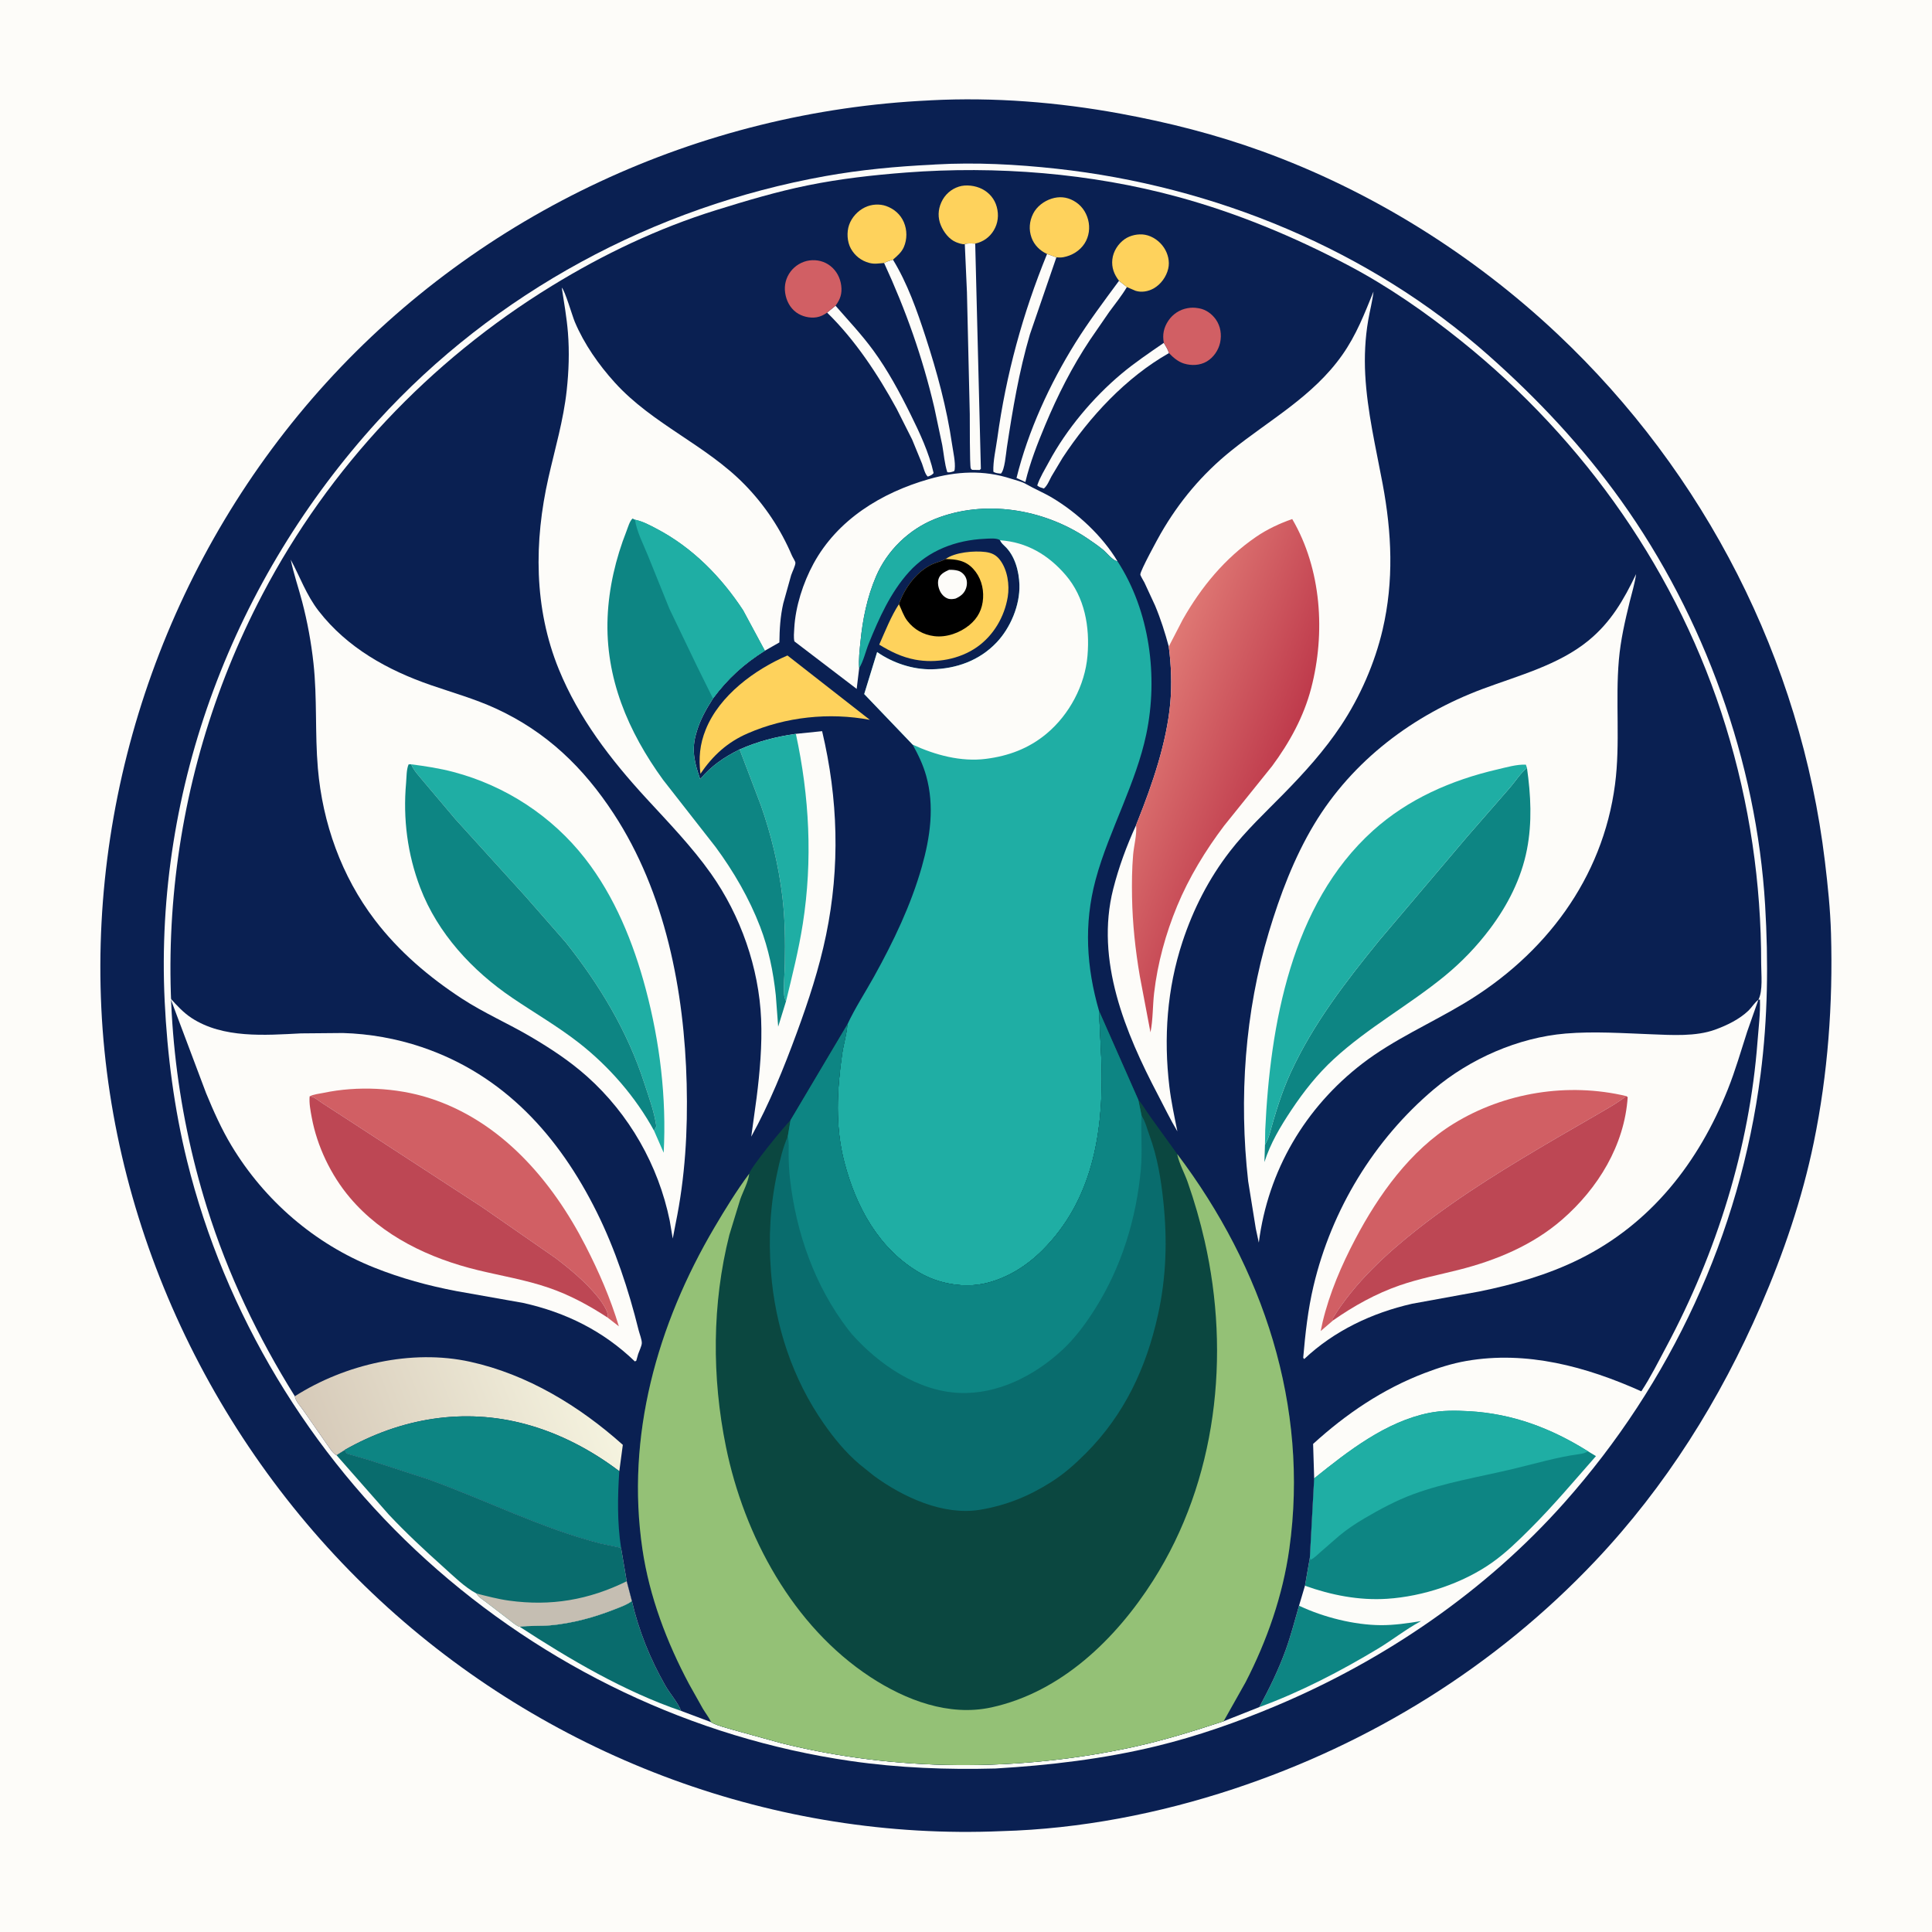 <svg version="1.1" xmlns="http://www.w3.org/2000/svg" style="display: block;" viewBox="0 0 2048 2048" width="1024" height="1024">
<defs>
	<linearGradient id="Gradient1" gradientUnits="userSpaceOnUse" x1="347.734" y1="1568.15" x2="628.869" y2="1459.33">
		<stop class="stop0" offset="0" stop-opacity="1" stop-color="rgb(214,202,185)"/>
		<stop class="stop1" offset="1" stop-opacity="1" stop-color="rgb(245,243,223)"/>
	</linearGradient>
	<linearGradient id="Gradient2" gradientUnits="userSpaceOnUse" x1="1347.59" y1="836.166" x2="1203.98" y2="780.483">
		<stop class="stop0" offset="0" stop-opacity="1" stop-color="rgb(191,59,76)"/>
		<stop class="stop1" offset="1" stop-opacity="1" stop-color="rgb(223,120,116)"/>
	</linearGradient>
</defs>
<path transform="translate(0,0)" fill="rgb(253,252,249)" d="M -0 -0 L 2048 0 L 2048 2048 L -0 2048 L -0 -0 z"/>
<path transform="translate(0,0)" fill="rgb(10,32,82)" d="M 985.002 106.437 L 986.594 106.323 C 1053.66 102.875 1121.47 108.293 1187.44 120.41 C 1238.87 129.858 1288.6 142.488 1337.83 160.331 C 1453.6 202.297 1561.55 269.775 1651.12 354.188 C 1807.4 501.469 1908.79 699.65 1934.47 913.062 C 1937.54 938.525 1940.22 964.13 1940.95 989.781 C 1943.06 1064.01 1937.68 1138.19 1922.68 1211 C 1910.42 1270.48 1890.67 1328.4 1866.56 1384.04 C 1823.34 1483.74 1765.84 1575.63 1691.02 1654.72 C 1585.25 1766.54 1453.51 1848.1 1307.58 1896.39 C 1228.74 1922.47 1144.9 1938.8 1061.75 1941.08 C 822.914 1951.32 588.044 1864.12 411.091 1704.06 C 232.061 1542.11 118.967 1310.38 107.411 1068.56 C 95.831 826.252 182.51 585.37 345.783 405.781 C 509.866 225.3 741.657 117.883 985.002 106.437 z"/>
<path transform="translate(0,0)" fill="rgb(253,252,249)" d="M 988.429 174.578 L 991.637 174.343 C 1034.28 171.947 1077.45 174.194 1119.86 178.835 C 1287.29 197.154 1451.39 264.572 1578.05 376.841 C 1630.21 423.071 1677.61 473.629 1718.21 530.375 C 1806.66 654.011 1862.03 807.78 1871.1 959.434 C 1874.68 1019.25 1873.95 1079.51 1866.28 1139.01 C 1844.46 1308.18 1771.22 1465.84 1658.12 1593.04 C 1574.81 1686.74 1467.99 1759.71 1352.74 1808.23 C 1311.64 1825.54 1268.96 1840.53 1225.56 1851.04 C 1169.82 1864.55 1112.42 1871.33 1055.25 1874.68 C 1004 1876.04 952.746 1874.11 901.958 1866.77 C 734.101 1842.5 577.295 1767.1 451.782 1653.51 C 328.337 1541.79 238.217 1392.33 198.304 1230.67 C 184.675 1175.47 177.285 1118.06 174.554 1061.28 C 163.652 834.598 248.154 613.575 400.219 446.488 C 524.324 310.124 693.571 219.216 874.762 186.702 C 912.427 179.944 950.23 176.399 988.429 174.578 z"/>
<path transform="translate(0,0)" fill="rgb(13,133,131)" d="M 1334.9 1809.61 C 1345.47 1790.07 1355.16 1770.29 1362.76 1749.37 C 1368.4 1733.86 1372.44 1717.92 1377.03 1702.09 L 1377.97 1702.55 C 1403.35 1714.42 1435.5 1722.52 1463.5 1722.74 C 1477.65 1722.85 1492.55 1720.7 1506.47 1718.38 L 1505.19 1719.07 C 1489.88 1727.35 1475.98 1738.45 1461.04 1747.46 C 1421.25 1771.44 1378.54 1793.62 1334.9 1809.61 z"/>
<path transform="translate(0,0)" fill="rgb(9,108,109)" d="M 669.84 1697.14 C 677.21 1728.92 689.032 1758.06 705.087 1786.43 C 710.201 1795.46 718.264 1804.25 722.073 1813.66 C 661.675 1793.01 604.136 1759.12 550.867 1724.43 C 561.27 1723 572.683 1723.88 583.3 1722.92 C 606.562 1720.79 629.522 1714.6 651.226 1706.05 C 657.252 1703.67 664.718 1701.12 669.84 1697.14 z"/>
<path transform="translate(0,0)" fill="rgb(9,108,109)" d="M 356.649 1542.48 L 365.405 1537 C 365.843 1537.74 366.911 1540.12 367.5 1540.53 C 368.752 1541.42 371.858 1541.98 373.407 1542.46 L 392.546 1548.07 L 453.708 1567.96 C 514.847 1589.91 574.692 1620.47 637.69 1636.4 L 658.327 1640.71 L 664.36 1676.19 L 669.84 1697.14 C 664.718 1701.12 657.252 1703.67 651.226 1706.05 C 629.522 1714.6 606.562 1720.79 583.3 1722.92 C 572.683 1723.88 561.27 1723 550.867 1724.43 L 550.336 1724.37 C 546.216 1722.66 541.365 1718.2 537.77 1715.54 L 514.959 1698.08 C 511.227 1695.13 507.564 1693.45 505.083 1689.2 C 492.612 1682.55 480.749 1670.78 470.191 1661.31 C 450.181 1643.37 430.529 1625.1 412.107 1605.5 L 356.649 1542.48 z"/>
<path transform="translate(0,0)" fill="rgb(197,190,178)" d="M 505.083 1689.2 C 516.593 1692.07 527.797 1695.12 539.595 1696.73 C 584.165 1702.84 624.126 1695.99 664.36 1676.19 L 669.84 1697.14 C 664.718 1701.12 657.252 1703.67 651.226 1706.05 C 629.522 1714.6 606.562 1720.79 583.3 1722.92 C 572.683 1723.88 561.27 1723 550.867 1724.43 L 550.336 1724.37 C 546.216 1722.66 541.365 1718.2 537.77 1715.54 L 514.959 1698.08 C 511.227 1695.13 507.564 1693.45 505.083 1689.2 z"/>
<path transform="translate(0,0)" fill="rgb(13,133,131)" d="M 1393.08 1567.14 C 1429.02 1538.24 1468.92 1506.99 1515 1497.73 C 1528.77 1494.96 1542.96 1495.14 1556.93 1495.91 C 1603.42 1498.47 1644.23 1513.93 1683.37 1538.45 L 1691.78 1543.55 C 1668.79 1569.67 1646.75 1595.96 1622.08 1620.59 C 1609.48 1633.17 1596.55 1645.84 1582.01 1656.17 C 1550.71 1678.42 1508.46 1692.33 1470.25 1694.79 C 1440.65 1696.7 1411.07 1690.89 1383.31 1680.94 L 1388.5 1651.23 L 1393.08 1567.14 z"/>
<path transform="translate(0,0)" fill="rgb(31,174,164)" d="M 1393.08 1567.14 C 1429.02 1538.24 1468.92 1506.99 1515 1497.73 C 1528.77 1494.96 1542.96 1495.14 1556.93 1495.91 C 1603.42 1498.47 1644.23 1513.93 1683.37 1538.45 C 1680.21 1540.23 1678.06 1540.88 1674.5 1541.35 C 1650.86 1544.48 1626.7 1551.72 1603.48 1557.23 C 1568.56 1565.51 1531.88 1571.49 1498.18 1583.89 C 1480.16 1590.53 1462.7 1599.92 1446.18 1609.63 C 1437.16 1614.92 1427.89 1621.08 1419.85 1627.8 L 1399.9 1645.12 C 1396.57 1647.99 1393.24 1651.66 1389.22 1653.47 L 1388.5 1651.23 L 1393.08 1567.14 z"/>
<path transform="translate(0,0)" fill="rgb(10,32,82)" d="M 312.534 1480.08 C 273.369 1417.42 241.462 1350.62 219.413 1280.08 C 151.997 1064.4 173.233 830.373 278.091 630.281 C 348.841 495.275 455.307 382.584 585.137 302.952 C 639.723 269.472 697.875 241.791 759.11 222.75 C 791.228 212.763 823.375 203.15 856.379 196.455 C 890.803 189.471 925.52 185.558 960.504 182.89 C 1056.12 175.599 1156.28 183.474 1248.97 208.805 C 1311.65 225.933 1371.15 250.71 1428.57 280.923 C 1471.18 303.342 1511.46 331.32 1548.94 361.41 C 1680.31 466.869 1779.55 608.446 1829.34 769.86 C 1854.6 851.77 1866.99 935.897 1866.92 1021.59 C 1866.91 1032.44 1868.95 1050.38 1863.94 1059.85 L 1865.6 1059.56 C 1866.12 1074.37 1864.17 1089.19 1863.05 1103.94 C 1854.48 1216.95 1819.72 1327.77 1766.41 1427.54 C 1757.97 1443.33 1749.72 1459.91 1739.88 1474.86 C 1681.56 1448.7 1618.43 1431.49 1554.27 1442.69 C 1539.1 1445.34 1524.51 1450.02 1510.15 1455.5 C 1465.79 1472.42 1426.88 1498.78 1391.95 1530.62 L 1393.08 1567.14 L 1388.5 1651.23 L 1383.31 1680.94 L 1377.03 1702.09 C 1372.44 1717.92 1368.4 1733.86 1362.76 1749.37 C 1355.16 1770.29 1345.47 1790.07 1334.9 1809.61 L 1297.09 1824.58 C 1265.41 1834.99 1233.55 1844.89 1200.94 1851.97 C 1079.6 1878.29 948.362 1877.9 827.815 1847.7 L 775.971 1833.38 C 769.482 1831.35 761.523 1829.57 755.5 1826.52 L 753.92 1825.6 L 722.073 1813.66 C 718.264 1804.25 710.201 1795.46 705.087 1786.43 C 689.032 1758.06 677.21 1728.92 669.84 1697.14 L 664.36 1676.19 L 658.327 1640.71 L 637.69 1636.4 C 574.692 1620.47 514.847 1589.91 453.708 1567.96 L 392.546 1548.07 L 373.407 1542.46 C 371.858 1541.98 368.752 1541.42 367.5 1540.53 C 366.911 1540.12 365.843 1537.74 365.405 1537 L 356.649 1542.48 C 355.466 1541.84 355.362 1541.85 354.189 1540.81 C 351.002 1537.96 348.138 1533 345.546 1529.52 L 321.885 1495.5 C 319.068 1491.34 313.14 1485.01 312.534 1480.08 z"/>
<path transform="translate(0,0)" fill="rgb(253,252,249)" d="M 876.763 331.37 L 885.687 324.084 C 899.317 339.739 913.474 354.693 925.747 371.5 C 940.989 392.373 953.66 415.859 965.115 439.008 C 974.834 458.649 984.882 479.98 989.669 501.5 C 987.698 503.71 986.199 504.215 983.5 505.212 C 980.528 502.882 978.802 495.251 977.408 491.509 L 966.902 465.927 L 950.465 433.295 C 930.649 397.028 906.484 360.356 876.763 331.37 z"/>
<path transform="translate(0,0)" fill="rgb(253,252,249)" d="M 1233.72 363.423 C 1235.67 366.893 1238.11 370.442 1239.16 374.279 C 1193.56 400.141 1154.99 441.805 1126.38 485.299 L 1114.63 504.939 C 1112.45 508.959 1110.09 515.085 1106.5 517.863 C 1103.78 516.981 1101.68 516.549 1099.5 514.601 C 1102.32 506.049 1107.64 497.559 1111.92 489.608 C 1130.59 454.956 1158.51 421.644 1188.67 396.33 C 1202.77 384.499 1218.55 373.859 1233.72 363.423 z"/>
<path transform="translate(0,0)" fill="rgb(253,252,249)" d="M 937.179 278.792 C 940.046 277.13 943.414 276.274 946.557 275.262 C 961.827 300.149 972.099 329.283 981.115 357 C 993.316 394.506 1003.59 432.165 1009.27 471.254 C 1010.39 478.932 1012.97 489.902 1012.04 497.5 C 1011.92 498.484 1011.74 498.719 1011.35 499.5 C 1008.89 500.249 1006.74 501.181 1004.16 500.5 C 1001.26 491.593 1000.5 481.149 998.837 471.886 L 990.368 431.877 C 977.825 378.419 960.167 328.604 937.179 278.792 z"/>
<path transform="translate(0,0)" fill="rgb(253,252,249)" d="M 1186.2 297.649 L 1194.53 304.301 C 1189.1 313.517 1182.2 321.933 1175.9 330.559 L 1155.52 360.161 C 1136.45 388.81 1121.07 419.212 1107.81 450.943 C 1099.69 470.379 1091.85 490.495 1086.92 510.983 L 1077.54 506.731 C 1089.84 456.833 1112.82 406.892 1139.93 363.456 C 1154.18 340.634 1170.27 319.277 1186.2 297.649 z"/>
<path transform="translate(0,0)" fill="rgb(253,252,249)" d="M 1109.93 269.225 L 1119.81 272.796 L 1091.76 354.43 C 1080.17 393.922 1073.48 433.964 1067.3 474.559 C 1066.35 480.815 1065.07 498.273 1061 502.05 C 1058.05 501.683 1055.44 501.776 1052.99 500 C 1052.58 488.618 1055.65 475.928 1057.2 464.614 C 1066.44 397.071 1084.17 332.282 1109.93 269.225 z"/>
<path transform="translate(0,0)" fill="rgb(253,252,249)" d="M 1022.73 258.744 C 1026.35 257.641 1030.04 258.067 1033.77 258.233 L 1039.76 497 L 1038.5 498.226 L 1030.5 498.073 C 1030.02 497.549 1029.32 497.16 1029.05 496.5 C 1027.82 493.512 1028.12 444.347 1028 438.752 L 1025 309.689 L 1022.73 258.744 z"/>
<path transform="translate(0,0)" fill="rgb(254,210,92)" d="M 1186.2 297.649 C 1180.98 290.871 1178.18 283.667 1179.13 274.986 C 1180.06 266.507 1185.16 258.502 1192.07 253.608 C 1197.97 249.424 1206.5 247.592 1213.62 248.825 C 1221.76 250.234 1229.31 255.671 1233.84 262.5 C 1238.11 268.953 1240.15 277.167 1238.38 284.775 C 1236.39 293.321 1230.58 301.428 1222.92 305.75 C 1217.25 308.953 1210.02 310.258 1203.72 308.253 L 1194.53 304.301 L 1186.2 297.649 z"/>
<path transform="translate(0,0)" fill="rgb(209,95,100)" d="M 876.763 331.37 C 873.416 333.783 869.738 335.665 865.641 336.331 C 858.364 337.515 849.954 335.497 844 331.113 C 837.272 326.159 833.489 318.587 832.294 310.429 C 831.098 302.259 833.163 294.337 838.119 287.779 C 842.819 281.558 850.238 277.131 858 276.087 C 865.94 275.019 873.964 276.956 880.298 281.962 C 886.792 287.094 890.683 294.522 891.72 302.668 C 892.818 311.296 890.74 317.306 885.687 324.084 L 876.763 331.37 z"/>
<path transform="translate(0,0)" fill="rgb(209,95,100)" d="M 1233.72 363.423 C 1232.04 354.841 1233.59 347.257 1238.51 339.939 C 1243.24 332.904 1250.53 328.121 1258.88 326.665 C 1262.78 325.987 1266.14 325.982 1270 326.658 L 1271.34 326.88 C 1278.42 328.189 1284.74 332.8 1288.85 338.648 C 1293.88 345.794 1295.21 354.847 1293.35 363.32 C 1291.59 371.319 1286.36 378.965 1279.27 383.154 C 1272.05 387.426 1262.93 387.826 1255.01 385.365 C 1248.85 383.449 1243.5 378.929 1239.16 374.279 C 1238.11 370.442 1235.67 366.893 1233.72 363.423 z"/>
<path transform="translate(0,0)" fill="rgb(254,210,92)" d="M 937.179 278.792 C 931.484 279.168 927.214 280.219 921.504 278.713 C 913.025 276.478 906.163 271.158 901.933 263.5 C 897.982 256.347 897.403 246.219 900.057 238.5 C 902.82 230.462 909.19 223.531 916.8 219.833 C 923.655 216.502 932.252 215.83 939.49 218.444 C 947.851 221.465 954.547 227.271 958.09 235.49 C 961.694 243.853 961.707 253.662 958.066 262 C 955.652 267.528 951.005 271.372 946.557 275.262 C 943.414 276.274 940.046 277.13 937.179 278.792 z"/>
<path transform="translate(0,0)" fill="rgb(254,210,92)" d="M 1022.73 258.744 C 1020.63 259.394 1015.56 257.561 1013.48 256.714 C 1006.07 253.69 1000.31 246.035 997.323 238.822 C 993.978 230.744 994.276 222.32 997.877 214.381 C 1001.49 206.414 1008.08 200.495 1016.43 197.83 C 1024.1 195.378 1034.04 196.761 1041.07 200.354 C 1048.73 204.273 1054.32 210.924 1056.59 219.248 C 1058.94 227.883 1058.04 236.58 1053.38 244.285 C 1048.91 251.694 1042.13 256.37 1033.77 258.233 C 1030.04 258.067 1026.35 257.641 1022.73 258.744 z"/>
<path transform="translate(0,0)" fill="rgb(254,210,92)" d="M 1109.93 269.225 C 1102.43 265.821 1096.33 259.825 1093.49 251.992 C 1090.41 243.472 1091.12 234.569 1095.18 226.506 C 1099.03 218.848 1106.69 213.131 1114.77 210.572 C 1122.75 208.044 1130.56 208.69 1137.93 212.744 C 1145.92 217.141 1151.1 224.137 1153.44 232.914 C 1155.68 241.356 1154.46 250.63 1149.75 258.012 C 1144.75 265.844 1136.22 271.002 1127.17 272.643 C 1124.64 273.102 1122.36 272.995 1119.81 272.796 L 1109.93 269.225 z"/>
<path transform="translate(0,0)" fill="rgb(254,210,92)" d="M 834.744 694.83 L 922.078 763.058 C 878.967 754.998 832.937 759.873 792.727 777.351 C 771.196 786.643 755.496 800.984 742.51 820.285 C 740.53 803.365 741.719 789.15 748.146 773.248 C 762.715 737.202 799.959 709.797 834.744 694.83 z"/>
<path transform="translate(0,0)" fill="rgb(254,210,92)" d="M 1002.44 592.595 C 1012.22 585.289 1033.03 583.634 1044.71 585.15 C 1051.25 585.999 1056.02 588.277 1060.04 593.581 C 1067.99 604.061 1070.36 619.99 1068.25 632.788 C 1064.77 653.824 1053.24 673.561 1035.67 685.913 C 1017.21 698.894 992.032 703.417 969.997 699.235 C 955.945 696.569 944.129 690.713 932.01 683.345 C 938.359 669.121 944.418 653.444 952.915 640.438 L 953.975 637.491 C 960.242 621.756 971.941 606.042 987.454 598.5 C 991.96 596.309 996.881 595.331 1001.31 593.195 L 1002.44 592.595 z"/>
<path transform="translate(0,0)" fill="rgb(0,0,0)" d="M 1002.44 592.595 C 1013.92 592.86 1023.34 594.025 1031.63 602.985 C 1039.4 611.37 1042.8 622.734 1042.12 634 C 1041.41 645.778 1036.65 655.18 1027.5 662.68 C 1017.49 670.877 1003.32 675.954 990.331 674.342 C 978.793 672.91 968.894 667.322 961.803 658.085 C 957.712 652.757 955.828 646.391 952.915 640.438 L 953.975 637.491 C 960.242 621.756 971.941 606.042 987.454 598.5 C 991.96 596.309 996.881 595.331 1001.31 593.195 L 1002.44 592.595 z"/>
<path transform="translate(0,0)" fill="rgb(253,252,249)" d="M 1006.03 604.051 C 1009.26 603.893 1012.44 604.133 1015.57 604.998 C 1019.02 605.954 1022.21 608.863 1023.72 612.093 C 1025.47 615.847 1025.3 620.168 1023.9 624 C 1021.97 629.285 1017.94 632.289 1012.97 634.5 C 1010.59 635.043 1007.65 635.44 1005.29 634.702 C 1001.05 633.377 997.8 629.819 996.098 625.832 C 994.365 621.772 993.536 616.673 995.366 612.488 C 997.292 608.083 1001.95 605.932 1006.03 604.051 z"/>
<path transform="translate(0,0)" fill="url(#Gradient1)" d="M 312.534 1480.08 C 365.719 1446.18 436.223 1429.86 498.344 1443.52 C 558.991 1456.84 614.279 1490.48 660.22 1531.59 L 656.487 1559.54 C 626.882 1537.15 593.617 1519.6 557.734 1509.83 C 491.514 1491.78 424.575 1503.35 365.405 1537 L 356.649 1542.48 C 355.466 1541.84 355.362 1541.85 354.189 1540.81 C 351.002 1537.96 348.138 1533 345.546 1529.52 L 321.885 1495.5 C 319.068 1491.34 313.14 1485.01 312.534 1480.08 z"/>
<path transform="translate(0,0)" fill="rgb(253,252,249)" d="M 910.757 708.258 L 908.126 730.265 L 842.097 679.881 C 841.119 675.648 841.719 670.328 841.953 666 C 843.201 642.917 851.355 617.722 862.356 597.5 C 887.802 550.723 934.413 522.303 984.507 507.934 C 1013.91 499.501 1042.74 497.963 1071.95 507.5 C 1077 509.151 1082.93 510.407 1087.54 513.058 C 1096.62 518.268 1106.34 522.268 1115.35 527.639 C 1141.89 543.464 1168.55 568.081 1184.54 594.877 L 1183.32 594.641 C 1178.53 593.045 1173.26 586.013 1169.2 582.7 C 1163.71 578.229 1157.82 574.14 1151.93 570.219 C 1105.7 539.413 1043.79 529.221 991.437 549.987 C 963.547 561.049 940.354 583.536 928.583 611.137 C 919.192 633.159 914.479 656.404 912.14 680.154 C 911.242 689.271 910.027 699.141 910.757 708.258 z"/>
<path transform="translate(0,0)" fill="rgb(13,133,131)" d="M 365.405 1537 C 424.575 1503.35 491.514 1491.78 557.734 1509.83 C 593.617 1519.6 626.882 1537.15 656.487 1559.54 C 654.656 1586.47 654.243 1613.93 658.327 1640.71 L 637.69 1636.4 C 574.692 1620.47 514.847 1589.91 453.708 1567.96 L 392.546 1548.07 L 373.407 1542.46 C 371.858 1541.98 368.752 1541.42 367.5 1540.53 C 366.911 1540.12 365.843 1537.74 365.405 1537 z"/>
<path transform="translate(0,0)" fill="rgb(253,252,249)" d="M 1381.45 1439.3 C 1383.68 1413.59 1386.43 1388.37 1392.38 1363.2 C 1411.49 1282.37 1456.51 1208.26 1519.9 1154.72 C 1558.23 1122.33 1609.38 1099.84 1659.5 1095.61 C 1689.46 1093.09 1720.49 1095.24 1750.53 1096.38 C 1772.19 1097.21 1797.55 1098.95 1818.18 1091.44 C 1830.64 1086.9 1843.87 1080.5 1853.5 1071.24 C 1856.74 1068.12 1860.46 1062.15 1863.94 1059.85 L 1852.11 1093.53 C 1845.49 1114.04 1839.6 1134.62 1831.61 1154.66 C 1800.68 1232.23 1750.21 1297.01 1674.59 1334.57 C 1641.09 1351.21 1604.56 1361.67 1568 1369.06 L 1496.88 1382.03 C 1454.46 1391.67 1414.23 1410.68 1382.49 1440.66 L 1381.45 1439.3 z"/>
<path transform="translate(0,0)" fill="rgb(209,95,100)" d="M 1413.14 1399.66 L 1399.98 1410.99 L 1402 1401.5 C 1409.32 1370.79 1422.05 1341.23 1436.71 1313.39 C 1461.29 1266.7 1494.93 1219.5 1540.62 1191.32 C 1594.71 1157.96 1662.03 1147.2 1723.94 1161.91 C 1714.92 1168.99 1704.96 1174.47 1695.09 1180.26 L 1650.36 1206.15 C 1599.78 1235.82 1549.92 1265.91 1503.68 1302.16 C 1469.64 1328.85 1435.96 1359.85 1413.07 1397.03 L 1413.14 1399.66 z"/>
<path transform="translate(0,0)" fill="rgb(189,71,84)" d="M 1723.94 1161.91 L 1725.42 1163.03 C 1722.05 1214 1693.95 1259.75 1655.95 1292.79 C 1624.71 1319.97 1585.87 1336.11 1546.09 1346.14 C 1525.32 1351.38 1503.95 1355.53 1483.7 1362.55 C 1458.47 1371.29 1434.98 1384.42 1413.14 1399.66 L 1413.07 1397.03 C 1435.96 1359.85 1469.64 1328.85 1503.68 1302.16 C 1549.92 1265.91 1599.78 1235.82 1650.36 1206.15 L 1695.09 1180.26 C 1704.96 1174.47 1714.92 1168.99 1723.94 1161.91 z"/>
<path transform="translate(0,0)" fill="rgb(253,252,249)" d="M 180.648 1058.26 C 187.414 1065.82 194.583 1073.58 203.143 1079.16 C 236.569 1100.94 281.082 1097.36 319 1095.43 L 363.5 1095.04 C 391.595 1095.82 420.377 1100.95 447 1109.94 C 534.079 1139.35 592.47 1204.15 632.584 1284.86 C 652.064 1324.06 666.463 1367.55 676.954 1410 C 677.897 1413.82 680.501 1420.24 680.335 1423.87 C 680.197 1426.89 677.535 1432.19 676.506 1435.25 L 674.47 1442.45 L 673 1443.18 C 639.439 1410.84 599.812 1391.22 554.59 1381.16 L 483.99 1368.64 C 453.806 1362.9 425.096 1355.04 396.521 1343.64 C 333.437 1318.49 280.349 1272.51 245.372 1214.43 C 234.789 1196.86 226.282 1177.72 218.465 1158.77 L 180.648 1058.26 z"/>
<path transform="translate(0,0)" fill="rgb(209,95,100)" d="M 328.23 1162.16 C 332.628 1159.9 338.375 1159.46 343.206 1158.44 C 378.742 1150.95 420.158 1152.9 454.728 1163.89 C 530.999 1188.15 585.134 1251.28 620.652 1320.52 C 635.003 1348.49 646.929 1375.89 656.012 1405.96 L 643.939 1396.57 C 644.291 1395.75 644.382 1395.75 644.399 1394.81 C 644.499 1389.23 636.891 1378.72 633.433 1374.49 C 620.733 1358.98 604.799 1345.65 588.889 1333.57 L 511.252 1279.69 L 371.049 1188.43 L 341.553 1169.31 C 337.174 1166.5 333.419 1162.66 328.23 1162.16 z"/>
<path transform="translate(0,0)" fill="rgb(189,71,84)" d="M 328.23 1162.16 C 333.419 1162.66 337.174 1166.5 341.553 1169.31 L 371.049 1188.43 L 511.252 1279.69 L 588.889 1333.57 C 604.799 1345.65 620.733 1358.98 633.433 1374.49 C 636.891 1378.72 644.499 1389.23 644.399 1394.81 C 644.382 1395.75 644.291 1395.75 643.939 1396.57 C 624.015 1383.61 603.957 1372.69 581.389 1364.98 C 557.019 1356.65 531.687 1352.5 506.727 1346.45 C 455.319 1333.99 405.416 1310.47 370.73 1269.35 C 350.755 1245.68 336.094 1215 330.461 1184.57 C 329.099 1177.21 327.59 1169.67 328.23 1162.16 z"/>
<path transform="translate(0,0)" fill="rgb(253,252,249)" d="M 1238.95 685.365 C 1234.94 670.534 1230.36 656.068 1224.42 641.887 L 1213.1 617.452 C 1212.37 615.979 1208.83 610.339 1208.79 608.97 C 1208.69 605.003 1227.47 570.715 1230.38 565.647 C 1249.96 531.627 1274.42 502.466 1305 477.859 C 1345.8 445.028 1391.83 420.266 1422.77 376.384 C 1437.86 354.99 1446.2 332.988 1455.98 309.066 C 1454.79 319.287 1452.1 329.358 1450.35 339.5 C 1447.1 358.408 1446.19 378.034 1447.21 397.174 C 1449.31 436.288 1458.49 474.635 1465.67 513.019 C 1475.37 564.889 1477.69 615.767 1465.63 667.5 C 1457.36 702.922 1441.72 738.683 1421.61 768.996 C 1403.94 795.624 1382.92 818.822 1360.61 841.569 C 1341.1 861.45 1320.86 880.37 1303.77 902.469 C 1281.35 931.446 1264.88 963.747 1253.43 998.493 C 1237.11 1048.03 1233.41 1100.15 1239.57 1151.79 C 1241.48 1167.81 1244.91 1183.5 1248.07 1199.3 C 1240.6 1186.82 1234.25 1173.5 1227.48 1160.62 C 1192.79 1094.59 1160.9 1018.03 1180.05 942.364 C 1185.92 919.189 1194.33 896.383 1204.32 874.673 C 1204.24 874.508 1205.83 870.727 1206.03 870.23 C 1221.6 831.164 1236.75 787.155 1240.57 745.106 C 1242.35 725.491 1241.51 704.86 1238.95 685.365 z"/>
<path transform="translate(0,0)" fill="url(#Gradient2)" d="M 1238.95 685.365 L 1253.71 656.852 C 1273.32 622.24 1298.48 591.705 1331.51 569.081 C 1343.25 561.039 1356.39 554.876 1369.81 550.222 C 1400.87 603.243 1405.18 671.049 1389.87 729.644 C 1381.99 759.835 1367.01 786.975 1348.56 811.983 L 1297.69 875.217 C 1277.99 901.228 1260.29 930.256 1247.81 960.434 C 1235.67 989.771 1227.07 1021.02 1223.41 1052.58 C 1221.84 1066.15 1222.25 1081.05 1219.54 1094.3 L 1208.24 1034.69 C 1203.51 1006.85 1200.52 979.255 1200.01 951 C 1199.75 936.038 1199.88 921.087 1201.15 906.171 C 1202.03 895.947 1205.28 884.799 1204.32 874.673 C 1204.24 874.508 1205.83 870.727 1206.03 870.23 C 1221.6 831.164 1236.75 787.155 1240.57 745.106 C 1242.35 725.491 1241.51 704.86 1238.95 685.365 z"/>
<path transform="translate(0,0)" fill="rgb(253,252,249)" d="M 843.652 777.913 L 871.479 775.067 C 888.479 846.86 890.63 918.672 875.676 991.147 C 868.359 1026.61 857.105 1060.82 844.642 1094.76 C 830.967 1131.99 815.552 1170.1 796.364 1204.88 L 802.047 1163.47 C 805.485 1136.36 807.971 1107.74 806.827 1080.4 C 804.553 1026.01 785.124 970.564 753.718 926.169 C 733.277 897.274 708.66 871.948 684.782 845.952 C 647.243 805.082 613.563 761.359 592.415 709.599 C 565.819 644.507 566.061 574.088 581.363 506.387 C 588.336 475.533 597.286 445.477 600.725 413.898 C 602.946 393.505 603.669 373.15 602.04 352.683 C 600.767 336.68 597.912 320.797 595.505 304.932 C 598.766 307.622 606.732 335.07 609.283 341.133 C 619.174 364.641 634.683 386.744 651.758 405.579 C 691.826 449.778 748.191 471.475 789.493 513.807 C 810.685 535.528 827.623 560.973 839.458 588.885 C 840.236 590.721 843.103 595.011 843.158 596.528 C 843.266 599.507 839.664 606.568 838.629 609.77 L 830.265 639.761 C 827.128 653.591 826.364 666.868 826.175 681.014 L 810.812 689.762 C 788.507 703.797 771.457 719.28 755.784 740.432 C 748.055 752.524 741.58 764.023 737.843 778 L 737.358 779.775 C 732.968 796.726 736.789 810.021 742.18 825.937 C 754.294 811.61 767.379 802.769 784.034 794.426 C 803.693 785.809 822.454 780.993 843.652 777.913 z"/>
<path transform="translate(0,0)" fill="rgb(31,174,164)" d="M 784.034 794.426 C 803.693 785.809 822.454 780.993 843.652 777.913 C 858.021 844.302 861.543 911.93 851.017 979.207 C 846.652 1007.11 839.857 1033.95 833.225 1061.34 C 832.072 1058.81 831.326 1056.78 831.163 1053.98 C 830.536 1043.21 831.772 1032.2 831.974 1021.42 C 832.413 997.931 832.205 974.291 829.416 950.941 C 825.49 918.064 817.575 884.786 806.528 853.573 L 784.034 794.426 z"/>
<path transform="translate(0,0)" fill="rgb(13,133,131)" d="M 833.225 1061.34 L 824.896 1088.35 L 822.373 1054.96 C 819.675 1029.96 814.792 1005.87 805.765 982.346 C 794.243 952.316 777.706 923.872 758.674 898 L 702.921 826.693 C 665.756 775.49 641.462 718.586 644.087 654.454 C 645.363 623.279 652.663 592.062 664.084 563.066 C 665.703 558.956 667.352 552.564 670.486 549.679 L 673.101 550.909 C 681.293 552.583 689.361 556.976 696.71 560.861 C 734.304 580.735 764.514 611.568 787.732 646.891 L 810.812 689.762 C 788.507 703.797 771.457 719.28 755.784 740.432 C 748.055 752.524 741.58 764.023 737.843 778 L 737.358 779.775 C 732.968 796.726 736.789 810.021 742.18 825.937 C 754.294 811.61 767.379 802.769 784.034 794.426 L 806.528 853.573 C 817.575 884.786 825.49 918.064 829.416 950.941 C 832.205 974.291 832.413 997.931 831.974 1021.42 C 831.772 1032.2 830.536 1043.21 831.163 1053.98 C 831.326 1056.78 832.072 1058.81 833.225 1061.34 z"/>
<path transform="translate(0,0)" fill="rgb(31,174,164)" d="M 673.101 550.909 C 681.293 552.583 689.361 556.976 696.71 560.861 C 734.304 580.735 764.514 611.568 787.732 646.891 L 810.812 689.762 C 788.507 703.797 771.457 719.28 755.784 740.432 L 738.517 705.542 L 709.586 645.323 L 687.214 589.855 C 682.383 577.713 674.942 563.774 673.101 550.909 z"/>
<path transform="translate(0,0)" fill="rgb(253,252,249)" d="M 308.165 593.227 C 318.177 611.769 324.67 630.737 337.857 647.726 C 368.095 686.683 410.961 710.485 456.903 726.315 C 479.909 734.242 503.471 740.886 525.625 751.071 C 579.328 775.759 618.409 813.475 650.548 862.56 C 705.268 946.134 725.438 1050.43 727.903 1148.95 C 729.156 1199.03 726.288 1248.08 716.16 1297.21 L 713.145 1312.91 L 709.946 1294 C 697.988 1235.38 667.045 1181.09 622.531 1141.3 C 604.104 1124.82 583.885 1111.55 562.65 1099.04 C 538.554 1084.84 513.078 1073.87 489.56 1058.52 C 454.645 1035.72 422.768 1008.56 397.394 975.279 C 361.952 928.792 341.946 872.496 336.956 814.439 C 333.767 777.338 336.349 740.115 332.295 703.036 C 329.891 681.04 325.891 659.205 320.287 637.799 C 316.372 622.846 311.325 608.409 308.165 593.227 z"/>
<path transform="translate(0,0)" fill="rgb(31,174,164)" d="M 435.863 810.216 C 450.881 812.137 466.17 814.488 480.82 818.368 C 535.886 832.95 585.078 865.083 620.151 909.993 C 651.575 950.23 671.465 999.371 684.497 1048.36 C 699.485 1104.7 706.651 1163.61 703.528 1221.93 L 693.35 1198.66 L 695.724 1194 C 693.746 1178.84 687.69 1162.73 682.983 1148.16 C 665.259 1093.27 635.537 1043.94 599.751 998.953 L 556.878 950.031 L 482.916 868.564 L 449.711 829.28 C 445.092 823.545 438.594 817.016 435.863 810.216 z"/>
<path transform="translate(0,0)" fill="rgb(13,133,131)" d="M 693.35 1198.66 C 673.798 1162.83 645.586 1130.38 613.454 1105.3 C 591.185 1087.92 566.385 1073.61 543.011 1057.75 C 500.645 1029.02 463.943 989.417 445.506 941.143 C 431.907 905.535 427.067 867.781 430.477 829.878 C 431.01 823.952 430.745 815.625 433.161 810.217 L 435.863 810.216 C 438.594 817.016 445.092 823.545 449.711 829.28 L 482.916 868.564 L 556.878 950.031 L 599.751 998.953 C 635.537 1043.94 665.259 1093.27 682.983 1148.16 C 687.69 1162.73 693.746 1178.84 695.724 1194 L 693.35 1198.66 z"/>
<path transform="translate(0,0)" fill="rgb(253,252,249)" d="M 1734.31 608.576 C 1733.03 618.402 1729.85 628.426 1727.5 638.053 C 1722.49 658.548 1717.93 678.379 1716.08 699.449 C 1712.23 743.378 1717.75 787.537 1712 831.5 C 1698.9 931.598 1637.57 1012.29 1552.18 1063.5 C 1516.65 1084.8 1477.12 1102.09 1444.26 1127.35 C 1383.41 1174.12 1344.14 1240.87 1334.39 1317.22 L 1331.21 1302.44 L 1323.09 1252.03 C 1313.24 1164.24 1319.53 1072.92 1345.05 988.125 C 1356.89 948.773 1371.75 909.333 1392.95 874 C 1433.65 806.18 1498.23 757.678 1571.84 730.228 C 1609.52 716.175 1652.05 704.987 1683.61 679.206 C 1707.6 659.604 1721.2 635.998 1734.31 608.576 z"/>
<path transform="translate(0,0)" fill="rgb(13,133,131)" d="M 1618.66 814.044 C 1622.75 842.82 1624.23 871.774 1618.64 900.5 C 1612.62 931.43 1598.16 959.687 1579.35 984.687 C 1565.46 1003.14 1549.54 1019.74 1531.69 1034.39 C 1493.75 1065.52 1450.1 1089.28 1413.92 1122.62 C 1396.51 1138.66 1381.97 1157.06 1368.88 1176.74 C 1357.31 1194.13 1346.67 1211.9 1340.34 1231.88 L 1340.92 1213.5 C 1342.79 1210.11 1344.6 1206.29 1345.64 1202.57 C 1351.88 1180.24 1358.46 1158.11 1368.18 1137 C 1392 1085.26 1426.27 1040.94 1461.97 997 L 1555.17 887.034 L 1600.55 834.998 C 1606.37 828.242 1611.72 819.616 1618.66 814.044 z"/>
<path transform="translate(0,0)" fill="rgb(31,174,164)" d="M 1340.92 1213.5 L 1341.19 1197.85 C 1346.35 1086.88 1368.73 958.594 1455.38 880.535 C 1492.68 846.931 1538.56 826.964 1587 815.689 C 1596.3 813.526 1608.02 810.07 1617.5 810.578 L 1618.66 814.044 C 1611.72 819.616 1606.37 828.242 1600.55 834.998 L 1555.17 887.034 L 1461.97 997 C 1426.27 1040.94 1392 1085.26 1368.18 1137 C 1358.46 1158.11 1351.88 1180.24 1345.64 1202.57 C 1344.6 1206.29 1342.79 1210.11 1340.92 1213.5 z"/>
<path transform="translate(0,0)" fill="rgb(31,174,164)" d="M 910.757 708.258 C 910.027 699.141 911.242 689.271 912.14 680.154 C 914.479 656.404 919.192 633.159 928.583 611.137 C 940.354 583.536 963.547 561.049 991.437 549.987 C 1043.79 529.221 1105.7 539.413 1151.93 570.219 C 1157.82 574.14 1163.71 578.229 1169.2 582.7 C 1173.26 586.013 1178.53 593.045 1183.32 594.641 L 1184.54 594.877 C 1218.88 647.62 1227.86 717.416 1215.12 778.225 C 1209.68 804.132 1200.16 828.789 1190.37 853.304 C 1179.96 879.38 1168.63 905.5 1161.36 932.684 C 1148.81 979.636 1151.67 1025.25 1165.01 1071.61 L 1167.82 1130.35 C 1169.35 1201.82 1157.88 1272.46 1105.17 1325.17 C 1088.65 1341.7 1068.75 1354.32 1046 1360.05 C 1022.86 1365.87 995.524 1361.16 975.041 1349.29 C 931.576 1324.12 907.378 1279.32 895.079 1232.2 C 885.144 1194.13 887.139 1155.58 892.72 1117 C 894.199 1106.77 897.584 1096.13 898.262 1085.94 C 906.395 1068.46 917.155 1052.09 926.504 1035.23 C 947.04 998.201 965.555 959.719 977.153 918.892 C 986.104 887.38 990.775 854.524 981.793 822.412 C 978.472 810.541 973.375 800.04 967.414 789.312 L 916.104 735.732 L 929.796 691.214 C 946.227 702.719 967.513 709.842 987.637 709.487 C 1013.66 709.028 1038.17 700.249 1056.33 681.145 C 1071.14 665.562 1081.29 641.558 1080.64 619.871 C 1080.2 605.538 1075.87 588.955 1065.01 578.831 C 1063.43 577.36 1062.1 576.137 1060.96 574.286 L 1060.02 572.696 C 1057.04 570.006 1047.86 570.963 1043.76 571.152 C 1013.24 572.562 984.088 583.49 963.436 606.455 C 943.979 628.09 931.799 655.267 920.985 682 C 917.637 690.278 915.387 700.739 910.757 708.258 z"/>
<path transform="translate(0,0)" fill="rgb(253,252,249)" d="M 1060.02 572.696 C 1088.36 574.597 1111.23 588.178 1129.57 609.5 C 1149.98 633.24 1155.35 664.609 1152.8 694.994 C 1150.15 726.522 1133.5 757.646 1109.26 777.83 C 1090.46 793.487 1069.01 801.402 1045.01 804.436 C 1018.6 807.775 991.19 800.328 967.414 789.312 L 916.104 735.732 L 929.796 691.214 C 946.227 702.719 967.513 709.842 987.637 709.487 C 1013.66 709.028 1038.17 700.249 1056.33 681.145 C 1071.14 665.562 1081.29 641.558 1080.64 619.871 C 1080.2 605.538 1075.87 588.955 1065.01 578.831 C 1063.43 577.36 1062.1 576.137 1060.96 574.286 L 1060.02 572.696 z"/>
<path transform="translate(0,0)" fill="rgb(11,71,64)" d="M 1165.01 1071.61 L 1206.63 1165.83 C 1211.42 1171.17 1214.7 1177.3 1218.89 1183.06 L 1247.93 1223.36 C 1338.9 1343.81 1387.92 1490.51 1366.73 1641.83 C 1359.82 1691.19 1343.16 1739.01 1320.37 1783.21 L 1297.09 1824.58 C 1265.41 1834.99 1233.55 1844.89 1200.94 1851.97 C 1079.6 1878.29 948.362 1877.9 827.815 1847.7 L 775.971 1833.38 C 769.482 1831.35 761.523 1829.57 755.5 1826.52 L 753.92 1825.6 C 751.624 1820.74 747.924 1816.04 745.133 1811.38 L 730.529 1785.34 C 706.756 1740.83 688.414 1692.41 681.007 1642.3 C 663.28 1522.37 696.623 1404.1 757.378 1301.07 C 768.823 1281.67 780.708 1262.34 794.148 1244.23 C 795.584 1237.61 831.531 1193.67 837.991 1187.49 L 898.262 1085.94 C 897.584 1096.13 894.199 1106.77 892.72 1117 C 887.139 1155.58 885.144 1194.13 895.079 1232.2 C 907.378 1279.32 931.576 1324.12 975.041 1349.29 C 995.524 1361.16 1022.86 1365.87 1046 1360.05 C 1068.75 1354.32 1088.65 1341.7 1105.17 1325.17 C 1157.88 1272.46 1169.35 1201.82 1167.82 1130.35 L 1165.01 1071.61 z"/>
<path transform="translate(0,0)" fill="rgb(9,108,109)" d="M 1165.01 1071.61 L 1206.63 1165.83 L 1210.11 1182.63 C 1214.24 1189.08 1215.99 1196.76 1218.6 1203.9 C 1226.89 1226.53 1230.69 1249.85 1233.2 1273.71 C 1237.49 1314.31 1236.34 1353.76 1227.5 1393.78 C 1215.07 1450.06 1191.91 1499.52 1150.95 1540.64 C 1139.69 1551.95 1128.07 1562.27 1114.57 1570.85 C 1090.76 1585.99 1066.93 1595.71 1039.1 1600.38 C 999.935 1606.95 957.155 1586.97 926.36 1564.42 L 911.086 1552.14 C 896.476 1539.74 884.098 1524.64 873.183 1508.98 C 840.203 1461.66 821.697 1405.82 817.266 1348.39 C 814.485 1312.35 816.313 1277.94 823.999 1242.57 C 826.792 1229.72 829.755 1216.81 835.053 1204.73 L 837.991 1187.49 L 898.262 1085.94 C 897.584 1096.13 894.199 1106.77 892.72 1117 C 887.139 1155.58 885.144 1194.13 895.079 1232.2 C 907.378 1279.32 931.576 1324.12 975.041 1349.29 C 995.524 1361.16 1022.86 1365.87 1046 1360.05 C 1068.75 1354.32 1088.65 1341.7 1105.17 1325.17 C 1157.88 1272.46 1169.35 1201.82 1167.82 1130.35 L 1165.01 1071.61 z"/>
<path transform="translate(0,0)" fill="rgb(13,133,131)" d="M 1165.01 1071.61 L 1206.63 1165.83 L 1210.11 1182.63 L 1210.04 1183.99 C 1209.3 1202.4 1211.02 1220.57 1209.37 1239.11 C 1204.69 1291.41 1189 1342.78 1160.91 1387.3 C 1151.17 1402.73 1139.91 1418.13 1126.53 1430.6 C 1097.13 1458.01 1057.76 1478.37 1016.73 1476.56 C 972.737 1474.61 931.702 1446.4 903.155 1414.43 L 898.8 1409 C 863.658 1363.03 844.065 1307.23 837.48 1250.06 C 836.465 1241.26 836.022 1232.63 835.979 1223.77 C 835.949 1217.56 836.594 1210.77 835.053 1204.73 L 837.991 1187.49 L 898.262 1085.94 C 897.584 1096.13 894.199 1106.77 892.72 1117 C 887.139 1155.58 885.144 1194.13 895.079 1232.2 C 907.378 1279.32 931.576 1324.12 975.041 1349.29 C 995.524 1361.16 1022.86 1365.87 1046 1360.05 C 1068.75 1354.32 1088.65 1341.7 1105.17 1325.17 C 1157.88 1272.46 1169.35 1201.82 1167.82 1130.35 L 1165.01 1071.61 z"/>
<path transform="translate(0,0)" fill="rgb(148,193,118)" d="M 1247.93 1223.36 C 1338.9 1343.81 1387.92 1490.51 1366.73 1641.83 C 1359.82 1691.19 1343.16 1739.01 1320.37 1783.21 L 1297.09 1824.58 C 1265.41 1834.99 1233.55 1844.89 1200.94 1851.97 C 1079.6 1878.29 948.362 1877.9 827.815 1847.7 L 775.971 1833.38 C 769.482 1831.35 761.523 1829.57 755.5 1826.52 L 753.92 1825.6 C 751.624 1820.74 747.924 1816.04 745.133 1811.38 L 730.529 1785.34 C 706.756 1740.83 688.414 1692.41 681.007 1642.3 C 663.28 1522.37 696.623 1404.1 757.378 1301.07 C 768.823 1281.67 780.708 1262.34 794.148 1244.23 C 793.423 1252.55 787.601 1263.08 784.763 1271.14 L 773.159 1308.98 C 754.677 1381.94 754.525 1460.19 769.571 1533.81 C 788.865 1628.22 840.524 1723.91 922.667 1777.74 C 960.156 1802.3 1005.96 1819.74 1051 1809.9 C 1124.94 1793.74 1182.89 1737.4 1222.3 1675.52 C 1289.87 1569.46 1304.56 1436.7 1276.99 1315.5 C 1272.18 1294.36 1266.14 1273.46 1258.96 1253 C 1255.68 1243.66 1250.09 1233.73 1248.08 1224.17 L 1247.93 1223.36 z"/>
</svg>